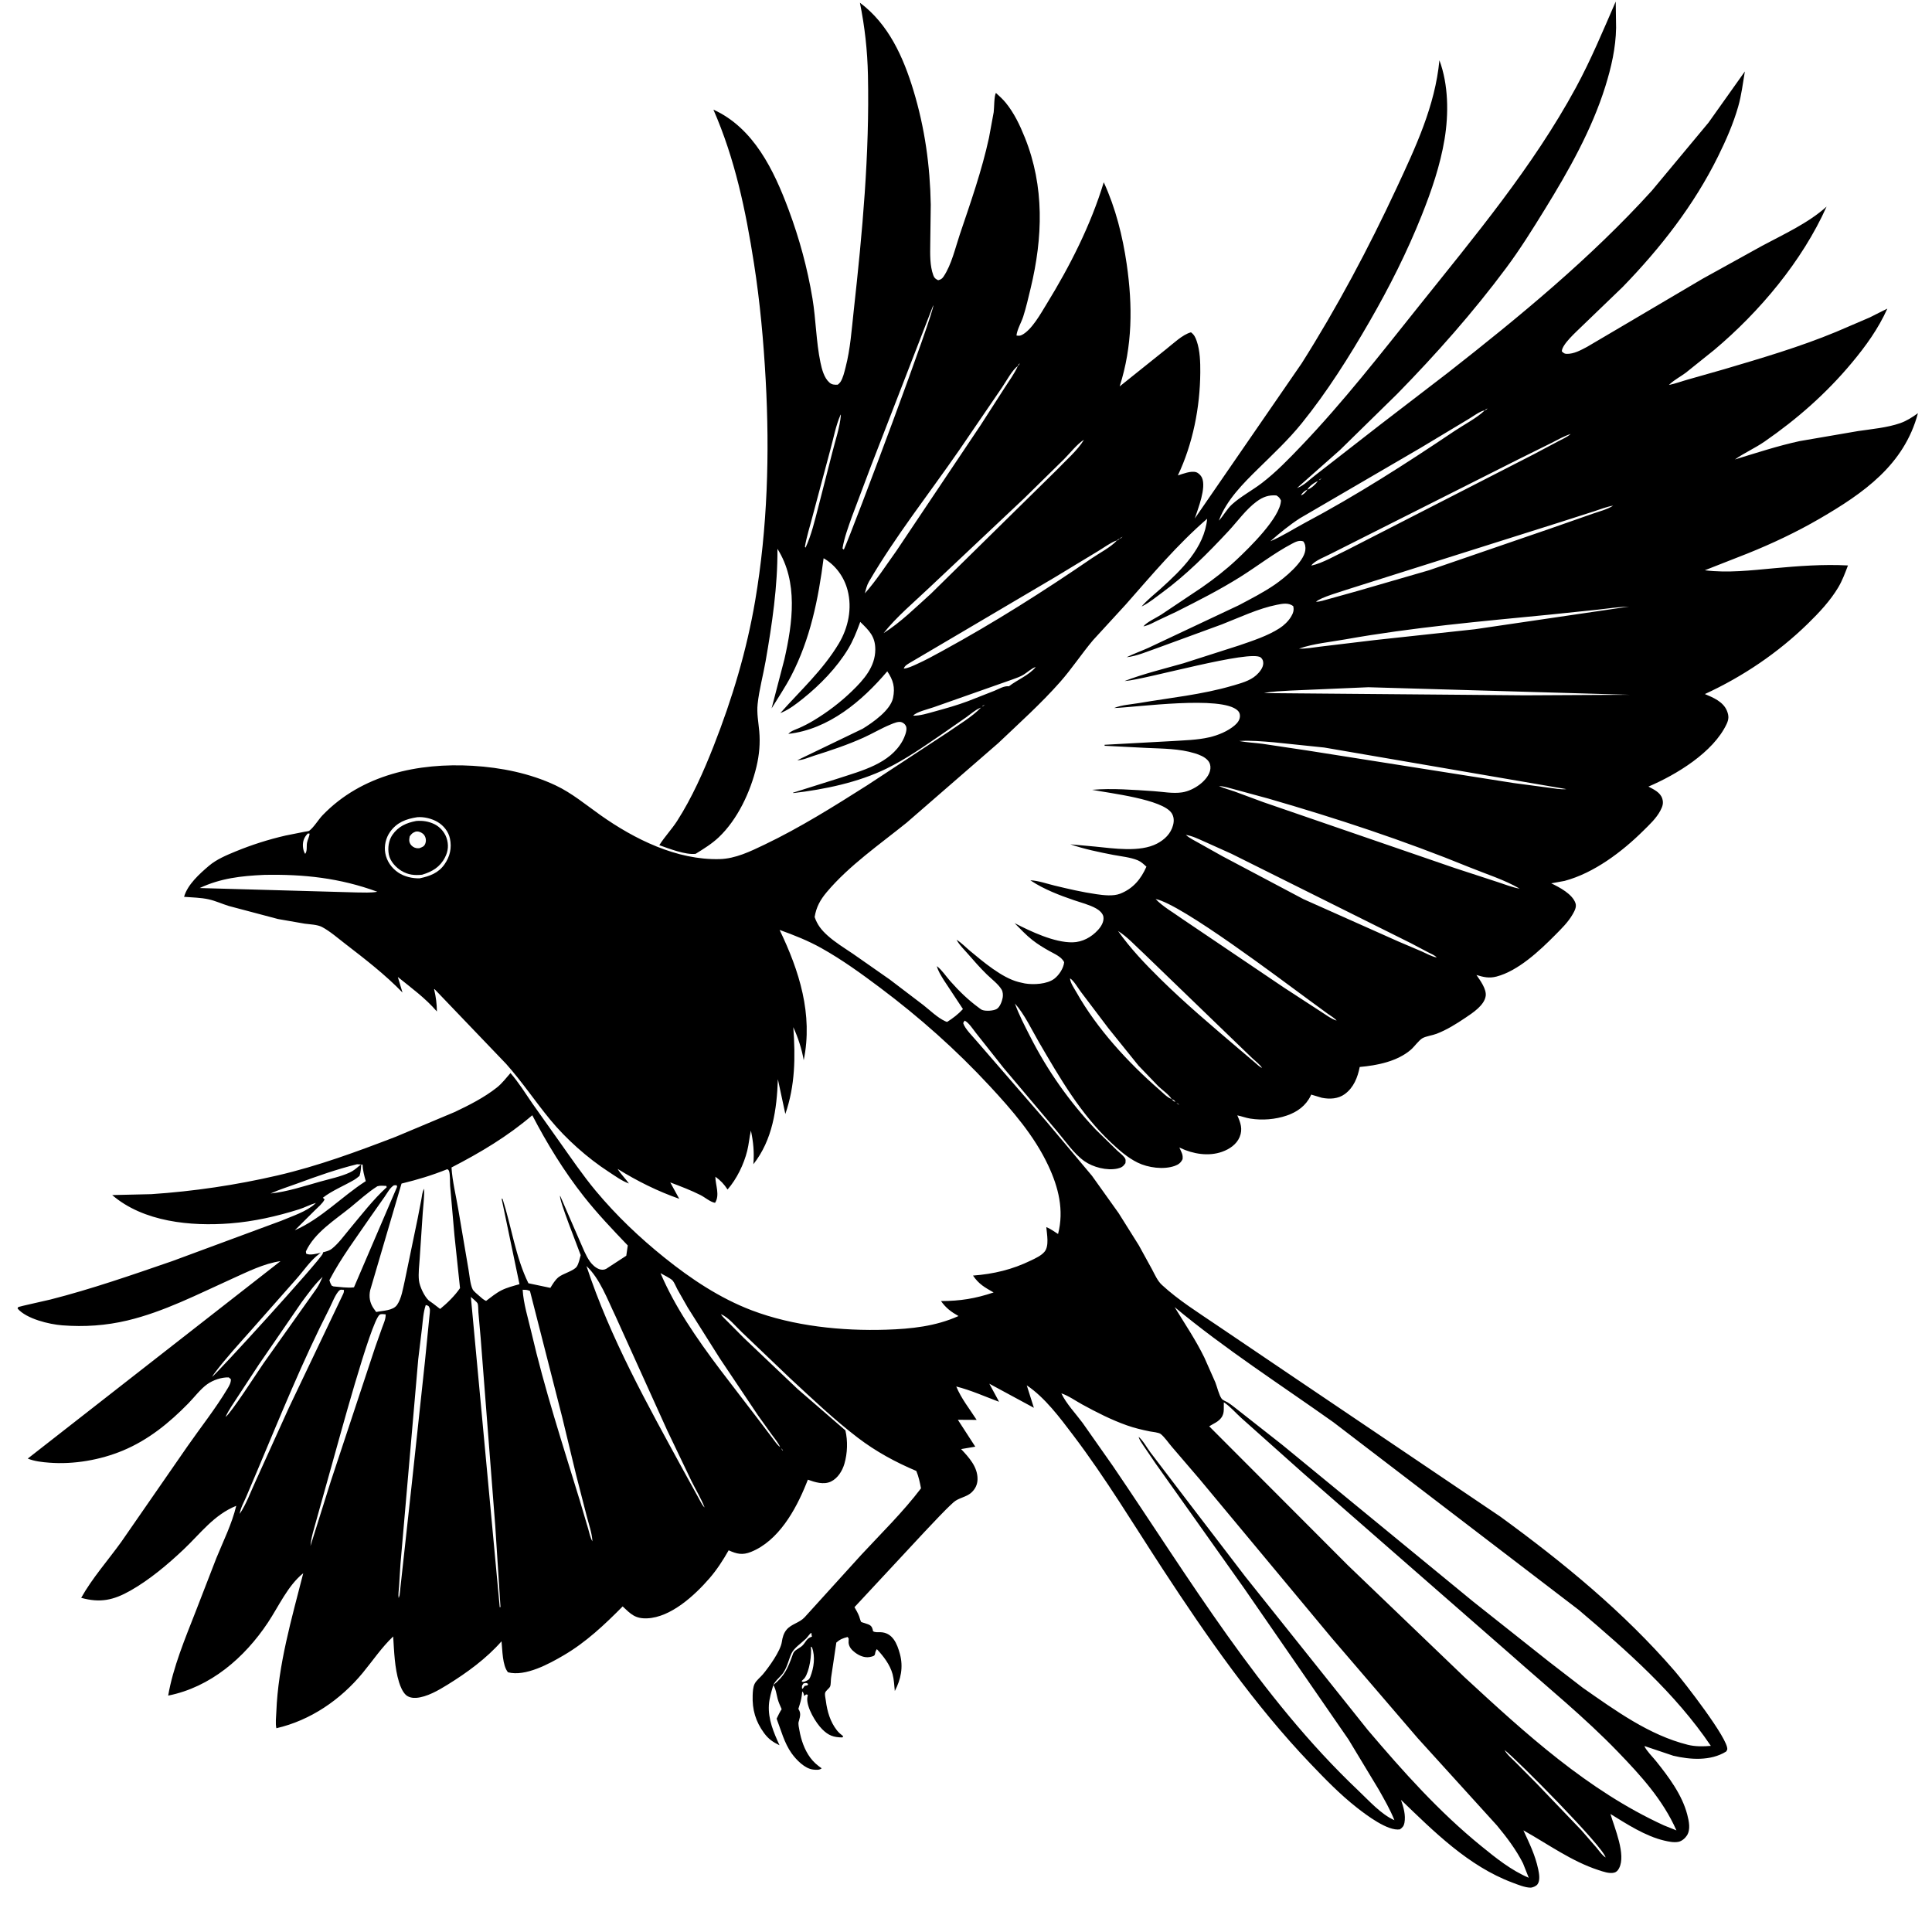 <svg version="1.1" xmlns="http://www.w3.org/2000/svg" style="display: block;" viewBox="0 0 2048 2048" width="1024" height="1024">
<path transform="translate(0,0)" fill="rgb(255,255,255)" d="M 0 0 L 0 2048 L 2048 2048 L 2048 0 L 0 0 z"/>
<path transform="translate(0,0)" fill="rgb(0,0,0)" d="M 1768.01 408.796 L 1769.16 408.048 L 1770.03 407.876 C 1776.39 406.551 1782.46 404.226 1788.71 402.481 L 1827.45 391.456 C 1867.63 379.546 1907.6 367.874 1946.38 351.784 L 1981.97 336.517 C 1983.75 335.69 2000.46 327.099 2000.66 327.174 C 1991.04 348.513 1977.98 366.629 1963.07 384.515 C 1936.1 416.874 1905.13 444.146 1870.52 468.075 C 1860.38 475.084 1849.01 480.061 1839.04 487.049 C 1861.9 480.093 1884.28 472.676 1907.68 467.593 L 1969.69 456.94 C 1984.19 454.799 2000.44 453.386 2014.27 448.576 C 2021.23 446.153 2027.14 442.273 2033.09 438.011 C 2018.49 492.87 1975.21 522.895 1928.81 549.858 C 1904.43 564.026 1878.65 576.184 1852.5 586.706 L 1807.16 604.512 C 1831.45 607.533 1856.02 604.624 1880.28 602.396 C 1906.41 599.996 1932.67 597.993 1958.92 599.401 C 1955.91 607.323 1952.98 615.351 1948.63 622.656 C 1940.15 636.885 1928.23 649.565 1916.42 661.097 C 1884.7 692.068 1847.48 717.189 1807.24 735.724 C 1816.14 739.446 1826.73 743.91 1830.61 753.444 C 1832.74 758.678 1832.7 762.352 1830.3 767.467 C 1816.16 797.605 1776.78 821.311 1747.41 833.813 C 1753.05 836.837 1759.92 839.888 1762.05 846.471 C 1763.59 851.272 1762.42 854.775 1760.12 859.16 C 1755.77 867.466 1748.56 874.082 1741.98 880.603 C 1719.46 902.921 1689.63 925.493 1658.5 933.795 L 1644.37 936.362 C 1653.07 940.551 1666.82 947.664 1670.11 957.495 C 1671.43 961.451 1669.09 965.666 1667.18 969.017 C 1662.34 977.528 1655.31 984.328 1648.48 991.234 C 1632.23 1007.65 1609.4 1029.14 1586.44 1035.17 C 1578.57 1037.23 1572.65 1035.82 1565.1 1033.54 C 1569.04 1039.21 1575.94 1048.6 1574.9 1055.78 C 1573.46 1065.74 1561.03 1073.75 1553.37 1078.9 C 1543.73 1085.38 1533.7 1091.67 1522.82 1095.86 C 1518.4 1097.56 1511.82 1098.36 1507.94 1100.49 C 1504.21 1102.54 1499.19 1109.62 1495.63 1112.69 C 1481.12 1125.21 1459.84 1129.39 1441.36 1131.04 C 1439.18 1142.12 1434.94 1152.92 1425.48 1159.81 C 1418.44 1164.93 1409.52 1165.32 1401.26 1163.71 L 1389.93 1160.31 L 1389.38 1161.52 C 1384.3 1172.12 1375.12 1178.73 1364.16 1182.49 C 1351.84 1186.71 1338.2 1187.77 1325.34 1185.76 C 1320.65 1185.03 1316.26 1183.26 1311.6 1182.35 C 1315.03 1190.12 1317.58 1196.92 1314.04 1205.34 C 1310.76 1213.18 1303.27 1218.14 1295.55 1220.91 C 1281.23 1226.06 1264.66 1223.28 1251.24 1216.91 L 1250.15 1216.36 L 1251.86 1220.13 C 1253.39 1223.4 1253.96 1225.12 1253.6 1228.71 C 1251.79 1232.54 1249.29 1234.46 1245.29 1235.9 C 1233.43 1240.13 1216.85 1237.81 1205.85 1232.37 C 1195.3 1227.16 1186.38 1219.26 1177.86 1211.27 C 1145.6 1181.05 1123.44 1142.71 1101.37 1104.85 C 1093.62 1091.55 1086.05 1075.15 1075.85 1063.75 C 1080.17 1075.93 1086.17 1087.25 1092.02 1098.76 C 1110.43 1134.99 1133.56 1167.78 1161.46 1197.35 L 1184.2 1219.59 C 1186.21 1221.48 1192.46 1226.25 1193.06 1229 C 1193.35 1230.3 1193.03 1231.67 1193.02 1233 C 1190.69 1236.54 1188.66 1237.85 1184.5 1238.74 C 1173.28 1241.14 1158.69 1237.34 1149.48 1230.85 C 1138.3 1222.96 1129.17 1209.35 1120.25 1198.85 L 1063.85 1132.04 L 1034.5 1094.93 C 1031.4 1091.05 1026.84 1083.81 1022.5 1081.89 L 1021.01 1084.5 C 1022.81 1090.64 1031.52 1098.95 1035.76 1104.1 L 1109.58 1189.27 L 1157.54 1246.39 L 1185.79 1285.96 L 1207.17 1320.03 L 1221.18 1345.53 C 1224.16 1351.13 1226.93 1357.69 1231.64 1362.05 C 1249.2 1378.26 1269.83 1391.1 1289.53 1404.5 L 1367 1456.89 L 1590.34 1607.64 C 1657.01 1656.21 1721.16 1708.81 1775.26 1771.38 C 1784.81 1782.43 1832.72 1843.93 1830.95 1854.5 C 1830.82 1855.33 1830.14 1855.98 1829.74 1856.73 C 1813.36 1866.91 1791.67 1865.41 1773.71 1861.14 L 1745.31 1851.58 C 1744.04 1851.08 1744.56 1851.24 1743.11 1851.02 L 1742.14 1850.15 L 1743.11 1851.02 C 1745.74 1856.44 1751.66 1862.11 1755.5 1866.9 C 1768.84 1883.54 1783.14 1902.6 1788.56 1923.57 C 1790.33 1930.39 1792.29 1939.28 1788.25 1945.62 C 1786.35 1948.6 1782.78 1951.71 1779.23 1952.41 C 1774.33 1953.38 1768.8 1952.18 1764 1951.05 C 1744.09 1946.36 1724.46 1933.55 1707.15 1922.9 C 1711.55 1937.87 1723.78 1965.91 1716.35 1980.27 C 1715.09 1982.71 1713.74 1984.37 1711 1985.09 C 1705.98 1986.41 1699.12 1983.89 1694.33 1982.34 C 1665.91 1973.08 1640.84 1954.76 1614.88 1940.26 C 1621.27 1954.16 1627.37 1966.39 1630.57 1981.51 C 1631.55 1986.15 1632.86 1993.49 1629.74 1997.54 C 1628.31 1999.4 1624.72 2000.96 1622.36 2000.97 C 1616.68 2001 1608.51 1997.62 1603.09 1995.59 C 1556.53 1978.13 1520.15 1941.68 1485.08 1907.92 C 1487.8 1915.67 1490.28 1924.01 1488.76 1932.31 C 1488.14 1935.69 1486.71 1937.24 1484 1939.19 C 1471.24 1941.39 1448.3 1923.98 1438.27 1916.1 C 1420.41 1902.08 1404.82 1885.98 1389.17 1869.6 C 1329.75 1807.4 1279.48 1735.15 1232.5 1663.28 C 1201.41 1615.71 1171.92 1566.66 1137.57 1521.34 C 1123.71 1503.05 1107.66 1481.4 1088.41 1468.53 L 1095.95 1492.32 L 1048.72 1466.79 L 1058.1 1484.13 L 1058.97 1485.94 C 1043.88 1480.32 1029.31 1473.7 1013.66 1469.74 C 1019.16 1482.84 1027.66 1493.29 1035.28 1505.14 L 1015.37 1505.03 L 1033.83 1533.53 L 1018.83 1536.09 C 1027.21 1545.06 1036.39 1554.96 1036.22 1568.03 C 1036.15 1573.78 1033.78 1578.51 1029.54 1582.34 C 1024.25 1587.11 1016.08 1587.7 1010.78 1592.5 C 1000.16 1602.1 990.347 1613.16 980.384 1623.48 L 905.787 1703.67 C 907.621 1706.82 909.42 1709.94 910.735 1713.35 C 911.142 1714.41 912.3 1718.78 912.901 1719.38 C 913.093 1719.57 915.973 1720.38 916.478 1720.55 C 922.285 1722.48 924.317 1722.76 925.5 1729.21 C 927.8 1730.56 930.48 1730.13 933.063 1730.19 C 946.11 1730.46 950.978 1742.19 953.985 1753.45 C 957.659 1767.21 955.021 1780.12 948.541 1792.54 C 947.938 1786.8 947.668 1780.18 946.151 1774.61 C 943.388 1764.48 936.517 1755.72 929.5 1748.14 C 925.759 1753.27 930.359 1755.09 921.76 1756.55 C 916.248 1757.48 910.725 1755.04 906.394 1751.76 C 902.924 1749.14 900.006 1746.02 899.543 1741.5 L 899.608 1736.85 L 898.5 1735.28 C 893.534 1736.55 890.408 1737.76 886.544 1741.18 L 880.982 1778.5 C 880.618 1780.88 880.839 1785.57 879.996 1787.63 C 878.976 1790.12 875.182 1791.96 874.58 1794.85 C 874.21 1796.62 875.174 1800.86 875.418 1802.77 C 876.861 1814.12 880.042 1825.15 887.2 1834.28 C 889.105 1836.71 891.443 1838.61 893.868 1840.5 L 893 1841.75 C 883.666 1841.7 878.203 1839.74 871.5 1833.01 C 864.748 1826.24 854.901 1809.96 855.73 1800 L 856.298 1796.5 L 854.5 1796.16 L 852.5 1797.86 C 851.995 1796.11 851.912 1794.11 850.369 1793.09 L 850.237 1794.55 C 849.828 1798.81 849.135 1802.4 847.843 1806.5 L 846.304 1811.5 C 849.154 1815.86 848.308 1818.98 846.971 1824 L 846.573 1825.25 C 845.988 1827.71 846.936 1831.52 847.377 1834.05 C 849.171 1844.32 852.726 1854.77 858.944 1863.22 C 862.394 1867.91 866.27 1871.18 871.007 1874.5 C 868.687 1876.53 865.049 1876.13 862 1875.81 C 853.15 1874.9 844.066 1865.51 839.084 1858.5 C 831.321 1847.57 827.996 1834.24 823.252 1821.87 C 824.905 1818.4 826.499 1815.01 828.594 1811.78 C 827.021 1808.21 825.329 1804.61 824.335 1800.83 C 823.011 1795.8 822.553 1790.72 819.755 1786.24 C 831.567 1776.55 834.949 1768.87 839.957 1754.96 C 840.353 1753.86 840.832 1752.32 841.509 1751.36 C 843.493 1748.57 847.947 1746.9 850.49 1744.5 C 853.594 1741.57 854.858 1737.2 859.181 1735.46 L 860.658 1734.93 L 860.049 1731 L 859.719 1730.93 C 857.55 1732.82 856.192 1735.31 854.112 1737.31 C 849.587 1741.66 841.593 1747.01 839.014 1752.68 C 835.891 1759.54 834.814 1766.27 830.53 1772.85 C 827.333 1777.76 822.167 1780.87 819.755 1786.24 C 817.772 1793.04 815.49 1800.28 815.058 1807.37 C 814.129 1822.63 820.156 1836.48 826.319 1850.06 C 819.265 1846.65 814.575 1843.44 809.855 1836.99 C 800.967 1824.83 797.304 1812.28 797.853 1797.2 C 797.994 1793.34 798.201 1788.46 799.912 1784.97 C 801.7 1781.32 806.102 1777.94 808.74 1774.79 C 814.993 1767.33 827.428 1750.06 828.774 1740.53 C 829.433 1735.86 830.732 1731.17 833.833 1727.5 C 838.989 1721.4 847.318 1720.37 852.883 1714.44 L 912.882 1648.29 C 934.298 1625.22 957.258 1602.79 976.292 1577.7 C 975.078 1571.27 973.843 1565.33 971.32 1559.27 C 949.069 1549.85 928.602 1538.76 909.304 1524.04 C 884.341 1505.01 860.672 1482.43 837.615 1461.1 L 786.258 1412.06 C 780.087 1406.25 771.996 1396.09 764.14 1393.11 L 763.005 1392.16 L 764.14 1393.11 C 765.721 1395.81 769.331 1398.89 771.534 1401.19 L 788.394 1418.18 L 845.447 1472.37 L 896.154 1516.26 C 898.789 1527.59 898.361 1540.36 895.13 1551.56 C 892.967 1559.07 888.113 1567.02 880.821 1570.51 C 873.144 1574.18 863.846 1571.23 856.371 1568.52 L 854.515 1573.17 C 843.427 1600.68 825.124 1633.42 796.126 1645.06 C 786.937 1648.76 780.995 1647.26 772.403 1643.4 C 766.459 1653.85 759.934 1663.98 752.05 1673.08 C 736.44 1691.1 711.16 1714.47 685.999 1715.5 C 673.39 1716.02 668.647 1711.01 660.039 1702.87 C 640.958 1722.18 621.25 1740.78 597.684 1754.6 C 582.208 1763.68 556.957 1777.54 538.5 1772.7 C 532.494 1765.55 532.632 1749.01 531.639 1739.86 C 515.607 1758.09 495.072 1773.09 474.52 1785.79 C 464.937 1791.71 452.544 1799.01 441.048 1799.81 C 437.302 1800.07 432.843 1799.22 430.059 1796.52 C 426.662 1793.23 424.408 1787.73 423.014 1783.24 C 418.263 1767.96 417.822 1750.61 416.788 1734.71 C 404.424 1746.46 395.232 1760.32 384.439 1773.39 C 360.954 1801.85 329.144 1823.65 292.966 1832.01 C 291.805 1826.87 292.715 1819.85 292.923 1814.56 C 294.885 1764.54 309.193 1715.84 321.453 1667.67 C 305.147 1680.73 295.492 1702.71 283.994 1720 C 259.149 1757.37 223.058 1788.5 178.269 1797.41 C 183.496 1767.2 196.267 1736.83 207.392 1708.33 L 229.34 1651.67 C 236.852 1633.25 245.737 1615.65 250.434 1596.22 C 226.61 1605.89 212.751 1625.35 194.618 1642.5 C 177.822 1658.39 158.427 1674.7 138.281 1686.11 C 120.308 1696.29 106.224 1699.35 86.062 1693.77 C 97.612 1673.06 114.639 1653.82 128.523 1634.52 L 198.539 1533.41 C 212.658 1513.12 228.533 1493.17 241.184 1471.98 C 243.047 1468.86 244.882 1465.75 244.722 1462.01 L 242.5 1460.11 C 234.905 1459.84 225.903 1462.89 219.658 1467.33 C 212.532 1472.4 205.835 1481.33 199.64 1487.66 C 179.303 1508.42 157.384 1526.31 130.322 1537.63 C 106.366 1547.64 78.189 1552.52 52.281 1550.51 C 44.698 1549.93 36.505 1549.05 29.421 1546.15 L 297.335 1336.89 C 279.934 1339.27 261.961 1348.34 246 1355.54 C 209.885 1371.82 173.909 1390.49 135.132 1399.74 C 112.269 1405.19 89.451 1406.72 66.043 1404.91 C 52.029 1403.82 28.088 1398.07 18.625 1387.11 C 18.881 1386.57 18.962 1385.91 19.392 1385.5 C 19.846 1385.07 50.246 1378.37 53.419 1377.56 C 97.039 1366.44 140.069 1351.49 182.613 1336.82 L 298 1294.13 C 309.181 1289.36 325.331 1284.28 334.233 1275.78 L 334.86 1275.15 L 335.995 1274.25 L 334.86 1275.15 C 328.916 1276.83 323.032 1280.04 317.012 1281.94 C 293.412 1289.38 268.799 1294.91 244.102 1296.84 C 202.192 1300.11 152.071 1295.33 118.93 1266.82 L 160.449 1265.86 C 205.371 1262.85 250.135 1256.23 294 1246.06 C 337.175 1236.06 378.172 1220.88 419.438 1205.05 L 481.743 1178.89 C 497.139 1171.65 513.5 1163.33 526.869 1152.7 C 532.13 1148.52 536.708 1142.52 541.146 1137.46 C 549.871 1147.54 557.019 1159.07 564.567 1170.05 L 592.828 1209.91 C 605.415 1227.57 617.727 1245.82 631.624 1262.47 C 653.505 1288.68 677.863 1311.84 704.432 1333.19 C 732.484 1355.73 763.041 1376.13 796.827 1388.99 C 840.876 1405.77 892.573 1411.04 939.485 1409.53 C 965.795 1408.69 991.812 1405.98 1016.05 1395.06 C 1008.2 1390.63 1002.76 1386.57 997.49 1379.17 C 1017.91 1379.13 1033.81 1376.59 1053.26 1370.05 C 1043.7 1364.58 1037.74 1361.39 1031.42 1352.17 C 1053.33 1350.5 1073.12 1345.78 1092.95 1336.11 C 1097.81 1333.74 1103.63 1331.15 1107.17 1326.98 C 1112.39 1320.85 1109.76 1308.32 1109.11 1300.76 C 1113.46 1302.46 1117.62 1305.61 1121.59 1308.09 C 1128.12 1282.71 1122.02 1258.6 1111.19 1235.51 C 1096.33 1203.81 1072.82 1176.78 1049.22 1151.32 C 1013.52 1112.8 974.699 1078.36 932.701 1046.85 C 912.824 1031.94 892.524 1017.26 870.813 1005.1 C 856.644 997.161 841.671 991.243 826.414 985.757 C 847.318 1029.16 861.944 1075.26 851.971 1123.83 C 849.938 1111.99 845.913 1099.76 840.927 1088.85 C 843.224 1120.62 842.967 1150.53 832.489 1180.87 L 824.581 1144 C 823.442 1175.93 819.026 1208.23 798.603 1234.14 C 799.622 1221.54 798.613 1210.81 795.999 1198.47 C 794.337 1205.55 793.841 1212.84 792.082 1219.89 C 788.477 1234.35 781.013 1249.69 771.243 1260.94 C 767.44 1255.12 763.9 1251.42 758.323 1247.36 C 758.321 1256.1 763.327 1266.75 758 1275.03 C 752.999 1274.27 747.305 1269.22 742.602 1266.84 C 732.374 1261.67 721.221 1257.49 710.508 1253.41 L 720.011 1270.77 C 696.96 1262.7 675.48 1251.99 654.724 1239.11 C 658.109 1244.65 662.914 1249.25 666.685 1254.56 C 659.208 1251.91 651.837 1246.44 645.155 1242.11 C 622.886 1227.67 599.972 1207.27 583.095 1186.74 C 567.115 1167.3 553.373 1146.64 536.52 1127.76 L 460.584 1048.45 L 460.184 1048.7 C 462.095 1056.7 463.043 1063.97 463.134 1072.21 C 450.481 1057.61 436.547 1047.7 421.708 1035.64 L 426.67 1052.13 C 408.552 1033.33 386.722 1016.48 366.043 1000.54 C 358.394 994.647 349.807 987.128 341.297 982.627 C 336.495 980.087 328.339 979.866 323 979.132 L 294.709 974.205 L 242.596 960.396 C 235.42 958.183 228.327 954.877 221 953.274 C 212.764 951.472 203.559 951.351 195.127 950.68 C 198.757 937.66 211.616 926.212 221.5 917.787 C 229.459 911.002 240.026 906.563 249.653 902.6 C 266.837 895.526 284.434 889.925 302.543 885.75 L 322.902 881.685 C 323.779 881.503 327.122 881.148 327.761 880.674 C 332.76 876.97 337.473 868.818 341.978 864.14 C 383.425 821.097 443.37 808.381 501.157 811.791 C 531.054 813.556 561.846 819.727 589.05 832.573 C 606.239 840.691 621.025 853.114 636.466 864.034 C 672.556 889.558 717.427 911.884 762.805 910.689 C 779.735 910.244 795.495 902.485 810.516 895.302 C 848.091 877.334 884.199 854.668 919.335 832.391 L 1004.83 776.233 C 1016.01 768.366 1030.59 759.856 1039.9 750.055 L 1041 749 C 1042.25 748.669 1042.99 747.789 1043.96 746.963 L 1045.02 746.034 L 1046.89 744.896 L 1047.97 743.964 L 1049.06 743.069 L 1049.99 742.237 L 1049.06 743.069 L 1047.97 743.964 L 1046.89 744.896 L 1045.02 746.034 L 1043.96 746.963 C 1042.89 747.568 1041.74 747.996 1041 749 L 1039.9 750.055 L 1038.39 750.681 C 1033.49 752.815 1028.78 757.078 1024.43 760.173 L 997.969 778.59 C 979.222 791.4 960.362 804.638 939.938 814.653 C 909.868 829.397 874.053 836.824 841 840.69 L 840.5 840.337 L 888.924 825.07 C 913.515 816.933 943.481 809.643 956.898 785.016 C 958.728 781.656 961.561 774.848 960.742 770.986 C 960.211 768.482 958.448 766.744 956.207 765.753 C 952.706 764.205 947.576 766.564 944.121 767.969 C 934.238 771.99 924.952 777.621 915.208 782.003 C 898.231 789.638 880.726 795.479 863 801.058 C 857.4 802.82 850.957 805.829 845.142 805.9 L 914.459 772.5 C 925.213 765.899 943.911 752.891 946.643 739.884 C 949.008 728.624 946.858 720.899 940.557 711.643 C 913.762 743.225 878.476 773.13 835.627 777.953 C 838.788 774.624 842.975 773.559 847.061 771.751 C 852.357 769.407 857.431 766.759 862.396 763.778 C 877.115 754.939 890.806 744.537 903.144 732.598 C 915.595 720.549 927.825 706.85 927.85 688.5 C 927.869 674.598 921.306 668.413 911.882 659.239 L 911.167 661.22 C 907.824 670.268 904.165 679.361 899.193 687.652 C 887.16 707.719 869.131 726.233 850.867 740.789 C 844.229 746.08 836.895 751.774 829.04 755.146 L 827.168 755.911 C 848.698 731.671 872.168 710.492 889.089 682.307 C 899.213 665.442 903.513 644.898 898.465 625.63 C 894.766 611.506 885.7 598.992 873.065 591.772 C 867.482 634.972 858.962 677.452 838.616 716.548 C 832.5 728.3 824.825 739.58 817.933 750.915 L 831.5 698.86 C 840.21 660.39 846.283 616.918 824.12 581.775 C 824.371 621.704 818.463 661.381 811.62 700.65 C 808.999 715.693 804.724 731.19 803.116 746.279 C 802.072 756.077 803.962 765.424 804.842 775.119 C 805.992 787.793 804.834 800.335 801.893 812.683 C 795.559 839.277 781.94 868.565 761.889 887.571 C 754.59 894.49 745.902 899.804 737.397 905.088 C 726.485 906.382 709.221 899.561 698.9 895.928 C 704.574 886.908 712.069 879.157 717.839 870.155 C 733.502 845.72 745.857 817.873 756.473 790.857 C 776.192 740.678 791.527 689.707 800.557 636.5 C 813.594 559.68 815.944 480.579 811.665 402.873 C 809.381 361.385 805.637 320.062 799.208 279 C 790.385 222.642 779.191 168.752 756.241 116.198 C 799.04 135.715 820.411 180.524 836.029 222.458 C 847.364 252.888 855.908 284.267 861.234 316.315 C 864.955 338.705 865.091 362.103 869.716 384.271 C 871.192 391.341 873.545 400.494 879.183 405.5 C 881.842 407.861 884.616 407.94 888 407.807 C 889.05 406.936 890.038 406.14 890.815 405 C 893.691 400.782 895.105 394.167 896.393 389.221 C 901.413 369.946 902.786 349.27 904.974 329.5 C 914.174 246.329 921.866 163.343 920.054 79.5 C 919.491 53.413 916.714 28.478 911.549 2.9 C 941.935 25.548 957.561 60.523 968.312 95.964 C 980.317 135.537 985.934 175.701 986.643 217 L 986.092 258.686 C 985.974 269.494 985.578 281.48 989.345 291.812 C 990.466 294.885 991.689 295.616 994.5 297.059 C 997.292 296.299 998.59 295.597 1000.25 293.12 C 1008.73 280.482 1012.67 262.667 1017.5 248.349 C 1028.85 214.698 1040.75 180.994 1048.32 146.241 L 1053.36 118.921 C 1053.95 114.534 1053.71 101.845 1055.7 98.493 C 1059.33 101.8 1063.05 105.14 1066.15 108.953 C 1075.11 119.963 1081.09 132.658 1086.36 145.741 C 1107.31 197.743 1105.44 251.897 1092.55 305.483 C 1090.14 315.479 1087.83 325.606 1084.72 335.406 C 1082.67 341.891 1078.24 349.03 1077.5 355.641 C 1079.63 356.044 1081.19 356.09 1083.19 355.083 C 1093.75 349.763 1103.37 332.146 1109.39 322.371 C 1134.18 282.051 1156.25 238.617 1170.03 193.221 C 1182.58 220.508 1190.06 250.353 1194.36 280.011 C 1200.74 324.147 1200.54 366.796 1186.89 409.607 L 1235.6 370.597 C 1242.92 364.895 1253.64 354.444 1262.5 352.278 C 1265.88 354.862 1267.09 357.371 1268.5 361.361 C 1272.12 371.624 1272.43 384.113 1272.35 394.887 C 1272.09 431.909 1264.45 470.465 1248.59 503.976 C 1253.91 502.269 1262.5 498.849 1267.97 500.556 C 1270.45 501.33 1273.08 504.031 1274.14 506.399 C 1278.9 517.066 1269.94 539.238 1266.5 549.667 L 1379.81 385.186 C 1417.32 325.933 1450.82 262.932 1480.41 199.382 C 1500.66 155.887 1521.26 112.221 1525.84 63.884 C 1535.45 89.6 1535.75 120.706 1531.29 147.589 C 1526.67 175.386 1517.47 202.202 1507.06 228.3 C 1491.48 267.337 1472.78 304.384 1451.8 340.781 C 1430.35 377.985 1406.85 415.374 1379.82 448.786 C 1365.75 466.173 1349.56 481.272 1333.65 496.918 C 1317.87 512.432 1300.29 529.964 1292.36 551.046 L 1292.06 551.89 L 1291.18 552.995 L 1292.06 551.89 C 1297.04 546.526 1300.57 539.575 1305.95 534.694 C 1315.27 526.233 1327.58 519.758 1337.69 512.007 C 1352.85 500.37 1366.49 486.201 1379.67 472.41 C 1423.94 426.106 1463.82 374.84 1503.8 324.818 C 1562.91 250.837 1625.04 176.634 1670.42 93.044 C 1686.46 63.498 1699.34 32.423 1712.74 1.647 L 1713.13 29.486 C 1712.79 50.767 1708.03 71.41 1701.71 91.641 C 1687.33 137.674 1662.77 181.062 1637.54 221.993 C 1624.62 242.945 1611.5 264.021 1596.8 283.782 C 1561.64 331.071 1522.35 375.401 1481.16 417.497 L 1420.43 477.019 L 1374.93 517.294 C 1382.52 514.648 1388.36 508.105 1394.73 503.383 L 1462.87 450.362 L 1534.76 395.172 C 1610.46 335.903 1686.38 273.403 1751.05 202.107 L 1811.08 129.999 L 1849.63 75.736 C 1847.49 88.274 1846.06 100.835 1842.53 113.098 C 1837.25 131.438 1829.66 148.661 1821.23 165.746 C 1795.76 217.369 1760.06 263.077 1720.07 304.254 L 1676.56 346.142 C 1671.34 351.387 1655.59 365.085 1655.6 372.5 C 1657.7 374.266 1658.05 375.015 1660.78 375.093 C 1668.41 375.31 1675.76 371.162 1682.33 367.701 L 1716.85 347.38 L 1804.8 295.5 L 1867.96 260.556 C 1891.05 248.183 1916.68 236.6 1936.25 219.021 C 1910.46 276.656 1865.27 330.508 1817.08 370.995 L 1786.98 395.136 C 1781.62 399.136 1775.06 402.54 1770.21 407.048 L 1769.16 408.048 L 1768.01 408.796 z M 1078.97 388 C 1080.19 387.067 1080.38 386.374 1081 385 L 1082.75 383.005 L 1081 385 C 1079.91 386.102 1079.39 386.475 1078.97 388 C 1073.28 391.622 1066.24 404.854 1062.15 410.771 L 1016.99 476.897 C 984.976 523.179 949.54 567.878 921.119 616.557 C 918.896 620.366 917.886 624.743 916.807 628.983 C 928.868 615.46 939.46 598.917 950.083 584.159 L 1039.56 450.588 L 1064.95 411.112 C 1069.74 403.624 1075.36 396.105 1078.97 388 z M 1587.01 426.781 L 1588 426 L 1588.99 425.212 L 1588 426 L 1587.01 426.781 z M 1583.03 429.055 L 1584.99 427.986 L 1585.99 427.175 L 1584.99 427.986 L 1583.03 429.055 L 1581.97 429.952 L 1580.01 431.013 L 1578.94 431.94 L 1577 433 C 1575.55 433.598 1574.91 433.723 1573.93 435 C 1569.02 435.659 1561.48 441.426 1557 444.058 L 1506.3 474.517 L 1377.91 549.402 C 1366.69 556.678 1356.62 564.968 1346.58 573.749 C 1359.2 568.506 1370.9 560.799 1382.96 554.389 C 1437.94 525.18 1490.29 491.581 1541.91 456.843 C 1551.82 450.177 1565.54 443.179 1573.93 435 C 1575.46 434.565 1575.87 434.07 1577 433 L 1578.94 431.94 L 1580.01 431.013 L 1581.97 429.952 L 1583.03 429.055 z M 1673 456 L 1675 454.978 L 1675.99 454.213 L 1675 454.978 L 1673 456 L 1671 457 L 1669 458 L 1667 459 L 1665 460.042 C 1657.93 462.245 1651.21 466.237 1644.57 469.549 L 1609.8 486.776 L 1411.8 586.499 C 1406 589.707 1393.27 594.255 1390.01 599.561 C 1402.17 597.001 1416.65 588.247 1428 582.973 L 1626.01 481.482 L 1651.46 467.968 C 1656.02 465.57 1661.09 463.429 1665 460.042 L 1667 459 L 1669 458 L 1671 457 L 1673 456 z M 1150 465 L 1151 464 L 1151.99 463.005 L 1151 464 L 1150 465 L 1149.02 466.159 C 1141.88 470.578 1134.07 480.598 1127.97 486.69 L 1085.66 528.237 L 985.018 623.05 C 968.83 638.453 950.503 653.65 936.64 671.153 C 954.834 659.724 970.859 643.663 986.799 629.374 L 1120.63 497.737 C 1129.63 488.171 1142.42 477.35 1149.02 466.159 L 1150 465 z M 1401 507 L 1402.08 506.084 L 1403.8 505.005 L 1402.08 506.084 L 1401 507 C 1399.91 507.605 1398.77 508.024 1398.02 509.037 L 1397 510 C 1393.35 511.414 1387.6 515.449 1386 519 C 1383.2 520.098 1380.45 522.321 1379.1 525.09 L 1378.23 525.935 L 1379.1 525.09 C 1382.13 524.129 1384.31 521.581 1386 519 C 1389.84 517.837 1394.72 513.307 1397 510 L 1398.02 509.037 C 1399.27 508.692 1400.02 507.819 1401 507 z M 1713 535 L 1716 534 L 1718.99 533.005 L 1716 534 L 1713 535 L 1710 536 C 1703.12 537.165 1696.26 539.897 1689.62 542.066 L 1655.5 553.001 L 1430.84 624.04 C 1423.25 626.692 1399.74 633.172 1395.01 637.935 L 1394.01 638.751 L 1395.01 637.935 C 1399.26 637.912 1404.57 635.988 1408.7 634.925 L 1438.66 626.58 L 1514.82 604.503 L 1644 560.094 L 1688.38 544.546 C 1695.27 542.109 1703.89 540.029 1710 536 L 1713 535 z M 1187 571 C 1188.25 570.669 1189.01 569.811 1190 569 L 1190.99 568.152 L 1190 569 C 1188.91 569.589 1187.74 569.986 1187 571 C 1185.57 571.646 1184.93 571.719 1183.95 573 C 1183.11 573.16 1182.86 573.171 1181.97 573.554 C 1175.97 576.133 1169.74 580.777 1164.05 584.18 L 1118.48 611.776 L 1020.05 669.867 L 964.324 702.699 C 961.612 704.405 959.185 705.563 958.015 708.741 C 962.372 708.45 967.255 706.033 971.224 704.269 C 980.727 700.043 989.879 694.971 999 689.989 C 1053.7 660.112 1106.12 626.917 1157.5 591.695 C 1165.77 586.029 1177.34 580.172 1183.95 573 C 1185.23 572.666 1185.99 571.816 1187 571 z M 1210.14 642.923 C 1216.08 635.911 1223.7 630.062 1230.51 623.909 C 1252.39 604.144 1276.74 580.706 1279.64 549.889 C 1247.7 577.543 1221.33 609.082 1193.5 640.639 L 1158.59 678.705 C 1146.52 693.075 1136.21 708.848 1123.76 722.949 C 1103.54 745.866 1080.34 766.64 1058.23 787.7 L 961.107 872.062 C 932.695 894.996 900.137 917.481 876.487 945.549 C 869.563 953.767 865.264 961.469 863.552 972.118 C 866.432 980.404 870.69 985.766 877.126 991.587 C 885.256 998.94 894.974 1004.85 904.046 1010.98 L 943.186 1038.34 L 978.733 1065.39 C 985.777 1070.92 993.865 1078.89 1002 1082.56 C 1003.03 1083.03 1003.09 1083.01 1004.03 1083.26 C 1010.24 1079.32 1015.74 1075.09 1020.76 1069.66 L 1000.46 1038.92 C 997.647 1034.3 994.406 1029.42 993.094 1024.13 C 998.255 1027.96 1002.98 1035.15 1007.3 1040.02 C 1016.75 1050.69 1026.18 1059.89 1037.7 1068.33 C 1038.78 1069.13 1039.9 1070.09 1041.17 1070.59 C 1044.96 1072.07 1053.14 1071.55 1056.56 1069.55 C 1060.02 1067.54 1062.26 1061.16 1062.9 1057.5 C 1063.34 1054.93 1063.14 1051.44 1061.81 1049.13 C 1058.42 1043.27 1050.94 1037.7 1046.06 1032.93 C 1038.74 1025.78 1032.08 1018.11 1025.36 1010.41 C 1021.89 1006.44 1017.56 1002.22 1014.87 997.7 L 1014.01 996.188 C 1018.98 999.188 1023.81 1004.29 1028.33 1008.04 C 1042.11 1019.45 1061.99 1036.39 1079.43 1040.9 L 1081 1041.29 L 1086.36 1042.49 C 1095.55 1044.05 1110.12 1043.33 1117.7 1037.43 C 1122.67 1033.56 1127.45 1026.38 1128.04 1020 C 1125.4 1014.27 1117.76 1011.15 1112.44 1008.16 C 1106.08 1004.6 1100.15 1001 1094.4 996.504 C 1087.6 991.191 1081.57 984.644 1075.48 978.542 C 1092.49 987.304 1117.58 999.286 1137 998.901 C 1147.43 998.695 1156.93 993.463 1163.85 985.899 C 1167.23 982.206 1170.37 977.217 1169.68 972 C 1169.17 968.095 1164.97 964.653 1161.75 962.883 C 1154.76 959.035 1145.96 956.809 1138.41 954.238 C 1123.15 949.04 1106.63 942.687 1093.15 933.773 L 1092.24 933.16 C 1100.48 933.466 1109.64 936.763 1117.7 938.709 C 1132.49 942.283 1147.16 945.701 1162.24 947.888 C 1169.93 949.004 1180.1 950.224 1187.44 947.348 C 1201.14 941.975 1209.48 931.846 1215.25 918.73 C 1212.52 916.212 1209.62 913.434 1206.14 911.982 C 1198.24 908.68 1188.44 907.83 1179.99 906.196 C 1164.85 903.266 1149.21 900.047 1134.61 895.008 L 1160.6 897.387 C 1180.36 899.331 1208.4 903.708 1226.45 894.272 C 1234.57 890.028 1241.07 883.754 1243.5 874.677 C 1244.65 870.381 1244.5 865.785 1242.02 862 C 1232.39 847.251 1176.47 840.867 1157.67 837.23 C 1178.94 835.399 1201.54 837.253 1222.79 838.648 C 1232.64 839.295 1243.23 841.426 1253 839.959 C 1259.52 838.979 1266.35 835.69 1271.6 831.7 C 1276.74 827.803 1282.43 821.611 1283.07 814.899 C 1283.39 811.638 1282.58 808.653 1280.43 806.156 C 1277.01 802.194 1271.37 800.042 1266.5 798.54 C 1250.07 793.465 1232.51 793.656 1215.5 792.827 L 1171 790.552 L 1170.85 789.5 L 1241.67 785.631 C 1255.03 784.738 1268.91 784.573 1281.98 781.547 C 1291.24 779.404 1301.51 775.163 1308.8 768.943 C 1311.93 766.274 1314.57 762.862 1314.38 758.5 C 1314.29 756.32 1313.49 754.614 1311.93 753.139 C 1294.97 737.06 1205.69 749.656 1181 750.556 C 1188.72 747.256 1199.22 746.686 1207.52 745.268 C 1240.33 739.662 1274.46 736.293 1306.42 726.88 C 1314.99 724.355 1324.77 721.918 1331.6 715.825 C 1334.97 712.823 1339.06 707.917 1339.1 703.162 C 1339.12 700.626 1338.46 698.689 1336.5 697.01 C 1326.17 688.14 1214.02 720.354 1193 721.853 L 1192.12 721.904 C 1212.13 714.238 1233.74 708.996 1254.35 703.145 L 1313.45 684.207 C 1327.6 679.332 1343.81 674.107 1356.41 665.935 C 1361.08 662.907 1365.65 658.576 1368.53 653.797 C 1370.79 650.065 1371.96 646.775 1370.86 642.5 C 1365.77 638.634 1359.53 639.909 1353.5 641.112 C 1333.84 645.031 1313.97 654.55 1295.24 661.87 L 1226.77 686.944 C 1216.56 690.442 1204.91 695.609 1194.24 696.696 C 1201.66 693.012 1209.69 690.192 1217.27 686.773 L 1313.24 641.549 C 1326.06 634.724 1339.41 627.969 1351.37 619.714 C 1361.59 612.657 1381.87 596.217 1383.67 583.404 C 1384.14 579.997 1383.63 576.585 1381.5 573.842 C 1376.91 572.37 1373.15 574.47 1369.06 576.632 C 1350.44 586.486 1332.85 600.188 1314.94 611.438 C 1292.85 625.308 1270.01 636.877 1246.74 648.577 L 1226.98 657.854 C 1222.79 659.836 1218.36 662.447 1213.86 663.578 L 1212.08 663.994 C 1215.34 659.603 1225.8 654.86 1230.71 651.682 L 1274 622.72 C 1286.86 613.753 1299.27 604.151 1310.72 593.427 C 1323.91 581.06 1357.29 548.631 1357.88 530.5 C 1356.24 527.528 1355.87 526.956 1353 525.181 C 1344.87 524.541 1338.74 526.772 1332.22 531.544 C 1320.85 539.861 1311.74 552.768 1302.14 563.079 C 1280.33 586.489 1257.42 609.532 1231.55 628.468 C 1225.25 633.085 1218.73 638.469 1211.83 642.071 L 1210.14 642.923 z M 1377.01 687.568 C 1384.59 687.852 1392.44 686.227 1400.01 685.393 L 1457.49 678.5 L 1563.5 667.026 L 1726.9 643 L 1728.99 642.25 L 1726.9 643 C 1715.8 643.343 1704.48 645.071 1693.42 646.29 L 1642 651.613 C 1569.85 658.676 1497.52 665.004 1426.1 677.746 C 1410.09 680.602 1392.3 682.208 1377.01 687.568 z M 1099.04 706.039 L 1100.91 704.912 L 1101.96 704.005 L 1100.91 704.912 L 1099.04 706.039 L 1097.94 707.017 C 1093.33 708.498 1089.17 712.642 1085.01 715.206 C 1081.52 717.354 1077.56 718.638 1073.74 720.076 L 989.926 749.625 C 984.939 751.428 970.901 754.729 968.005 758.664 C 975.366 758.804 983.924 756.066 991 754.122 C 1002.76 750.891 1014.77 747.53 1026.19 743.225 L 1054.22 732.225 C 1059.03 730.26 1064.39 726.863 1069.5 727.49 C 1078.16 720.776 1091.29 715.504 1097.94 707.017 L 1099.04 706.039 z M 1257.04 885.013 C 1261.06 888.594 1266.24 891.024 1270.92 893.674 L 1295.69 907.568 L 1381.72 953.131 L 1481.97 997.852 L 1507.42 1008.7 C 1512.3 1010.87 1517.73 1014.04 1523 1014.93 L 1524.99 1015.96 L 1523 1014.93 C 1520.84 1012.55 1517.04 1011.1 1514.16 1009.61 L 1495.89 999.973 L 1305.37 905.014 L 1276.95 892.237 C 1270.52 889.385 1264.04 886.145 1257.04 885.013 L 1255.2 884.108 L 1257.04 885.013 z M 1610.9 942 L 1612.99 942.947 L 1610.9 942 C 1595.02 932.656 1575.08 926.438 1557.88 919.413 C 1487.75 890.77 1417.05 867.496 1344.32 846.469 L 1309.4 836.975 C 1303.95 835.576 1297.73 833.437 1292.12 833.263 C 1297.38 835.647 1303.09 837.048 1308.53 838.968 L 1339.06 850.278 L 1542.03 920.127 L 1588.11 935.187 C 1595.51 937.578 1603.23 940.744 1610.9 942 z M 1225.01 953 C 1232.5 960.986 1244.01 967.454 1252.99 973.923 L 1361.07 1046.9 L 1399.73 1072.06 C 1404.77 1075.24 1411.17 1080.16 1416.87 1081.88 L 1417.99 1082.8 L 1416.87 1081.88 C 1414.83 1079.23 1410.57 1076.87 1407.8 1074.86 L 1387.3 1059.86 C 1358.52 1038.83 1252.59 958.483 1225.01 953 L 1223.22 952.094 L 1225.01 953 z M 1185.17 986.898 C 1198.28 1005.46 1213.68 1021.59 1229.81 1037.5 C 1256.23 1063.56 1284.36 1087.26 1312.57 1111.31 L 1329.92 1126.05 C 1332.18 1127.95 1335.15 1131 1337.84 1132.05 L 1338.94 1133.05 L 1340 1134 L 1341.05 1134.94 L 1342.08 1135.92 L 1342.99 1136.78 L 1342.08 1135.92 L 1341.05 1134.94 L 1340 1134 L 1338.94 1133.05 L 1337.84 1132.05 C 1335.58 1128.41 1330.64 1124.7 1327.45 1121.72 L 1309.83 1104.73 L 1212.6 1010.87 C 1203.93 1002.98 1195.03 993.008 1185.17 986.898 L 1184.23 986.005 L 1185.17 986.898 z M 1420 1084 L 1420.99 1084.78 L 1420 1084 L 1419.01 1083.2 L 1420 1084 z M 1242 1165 C 1243.54 1166.87 1243.71 1167.33 1246 1168 L 1247 1169 C 1247.96 1169.82 1248.71 1170.69 1249.93 1171.06 L 1251 1172 L 1251.99 1172.82 L 1251 1172 L 1249.93 1171.06 C 1249.19 1170.05 1248.07 1169.62 1247 1169 L 1246 1168 C 1244.74 1166.05 1244.02 1166.01 1242 1165 C 1238.55 1159.77 1232.43 1155.81 1227.86 1151.44 L 1206.79 1129.52 L 1174.96 1090 L 1145.72 1051.34 C 1142.86 1047.56 1138.18 1039.37 1134.26 1037.08 C 1134.6 1041.97 1138.63 1047.55 1141.07 1051.87 C 1162.86 1090.52 1195.7 1126.23 1229 1155.2 C 1232.56 1158.3 1237.52 1163.65 1242 1165 z M 1125.08 1477.01 C 1130.15 1487.86 1140.48 1498.68 1147.63 1508.36 L 1179.64 1553.94 C 1260.29 1672.39 1335.4 1799.12 1440.12 1898.31 C 1451.24 1908.85 1464.03 1923.32 1478.14 1929.49 C 1473.58 1918.08 1467.47 1907.59 1461.45 1896.91 L 1429.39 1843.8 L 1318.99 1683.89 L 1265.09 1607.86 L 1224.85 1551.19 L 1211.6 1531.71 C 1209.94 1529.07 1207.72 1526.2 1207.03 1523.12 C 1211.61 1526.87 1215.95 1534.92 1219.62 1539.78 L 1261.03 1594.12 L 1320.11 1671.31 L 1449.91 1833.85 C 1487.52 1878.05 1525.08 1920.26 1570.22 1956.96 C 1586.02 1969.8 1601.7 1982.46 1620.54 1990.52 L 1614.45 1975.18 C 1607.11 1960.66 1597.23 1947.62 1586.89 1935.15 L 1502.88 1842.58 L 1411.55 1736.16 L 1271.53 1567.87 L 1242.24 1533.71 C 1238.65 1529.55 1234.6 1523.47 1230.41 1520.11 C 1228.27 1518.41 1221.64 1517.91 1218.87 1517.35 C 1210.64 1515.69 1202.43 1513.73 1194.5 1510.92 C 1178.08 1505.11 1162.55 1497.18 1147.29 1488.84 C 1140.15 1484.94 1132.76 1479.57 1125.08 1477.01 L 1124.2 1476.18 L 1125.08 1477.01 z M 237.984 1503.98 L 239.092 1502.01 C 244.641 1498.5 273.373 1453.71 279.226 1445.34 L 335.622 1365.86 C 338.204 1361.97 340.137 1357.8 341.986 1353.52 C 333.506 1361.43 326.548 1371.36 319.62 1380.63 L 274.275 1446.65 L 251.668 1481.11 C 247.302 1487.91 242.416 1494.64 239.092 1502.01 L 237.984 1503.98 L 237.004 1505 L 235.959 1506.95 L 235 1508 L 234.184 1508.99 L 235 1508 L 235.959 1506.95 L 237.004 1505 L 237.984 1503.98 z M 232.194 1511.99 L 233 1511 L 233.835 1510.01 L 233 1511 L 232.194 1511.99 z M 827 1533.94 L 827.964 1535.02 C 828.578 1536.09 829.014 1537.23 830.021 1537.98 L 830.922 1539.07 L 831.756 1539.99 L 830.922 1539.07 L 830.021 1537.98 C 829.656 1536.74 828.785 1535.98 827.964 1535.02 L 827 1533.94 C 824.747 1529.01 821.38 1525.17 818.195 1520.85 L 803.441 1500.24 L 762.95 1439.83 L 728.998 1386 L 718.016 1366.68 C 716.595 1364.08 714.955 1359.73 713.101 1357.55 C 710.972 1355.04 703.21 1351.46 700.151 1349.57 C 707.903 1367.59 717.047 1384.24 727.541 1400.79 C 749.981 1436.17 776.78 1468.98 802.061 1502.36 L 818.744 1524.37 C 821.202 1527.53 823.719 1531.75 827 1533.94 z M 746.909 1598.01 L 748 1600 L 749 1602 L 750.023 1603.99 L 750.786 1604.99 L 750.023 1603.99 L 749 1602 L 748 1600 L 746.909 1598.01 C 743.176 1588.33 737.58 1579.31 732.992 1570 L 707.285 1516.32 L 652.317 1394.87 C 643.864 1377.33 635.951 1355.46 621.671 1342.03 C 646.855 1418.47 686.231 1488.69 724.602 1559.04 L 740.459 1587.82 C 742.13 1590.76 744.394 1595.89 746.909 1598.01 z M 253 1607 L 254.093 1604.79 C 261.057 1594.52 265.779 1581.27 271.011 1570 L 306.303 1492.12 L 363.838 1371.48 C 364.473 1370.07 364.641 1368.96 364.619 1367.41 C 363.088 1367.3 361.349 1366.69 360.051 1367.68 C 355.951 1370.8 351.718 1382.02 349.225 1386.91 C 320.724 1442.75 297.174 1500.98 272.849 1558.71 L 260.946 1586.79 C 258.505 1592.41 254.913 1598.7 254.093 1604.79 L 253 1607 L 252 1609 L 251.017 1610.99 L 252 1609 L 253 1607 z M 628 1633.87 L 628.797 1635.99 L 628 1633.87 C 627.507 1625.09 624.262 1616.01 622.032 1607.5 L 610.816 1563.89 L 595.877 1501.98 L 561.786 1368.5 C 559.106 1367.19 556.948 1367.23 554.05 1367.21 C 554.825 1381.72 559.988 1398.11 563.288 1412.33 C 577.271 1472.6 596.371 1530.96 614.441 1590.04 L 623.432 1620.37 C 624.697 1624.57 625.713 1630.25 628 1633.87 z M 328.005 1641.99 L 329.109 1638.81 L 350.707 1570.08 L 397.8 1427.88 L 405.129 1407.19 C 406.787 1402.65 408.952 1398.18 408.846 1393.28 C 406.88 1393.18 403.961 1392.47 402.364 1393.71 C 392.886 1401.07 358.259 1530.13 352.615 1549.76 L 335.599 1610.62 C 333.184 1619.72 329.798 1629.4 329.109 1638.81 L 328.005 1641.99 z M 1569.08 1828.92 L 1570.07 1829.93 L 1571.07 1830.93 L 1572.06 1831.94 L 1573.06 1832.94 L 1574.05 1833.95 L 1575.05 1834.95 L 1576.03 1835.96 L 1577.03 1836.97 L 1578.02 1837.98 L 1579.02 1838.98 L 1580 1840 L 1581 1841 L 1582 1842 L 1582.98 1843.02 L 1583.98 1844.03 L 1584.97 1845.04 L 1585.96 1846.04 L 1586.95 1847.05 L 1587.95 1848.06 L 1588.93 1849.07 L 1589.93 1850.07 L 1590.92 1851.08 L 1591.92 1852.08 L 1592.92 1853.08 L 1593.92 1854.08 L 1594.91 1855.12 C 1597.4 1859.91 1602.55 1864.05 1606.36 1867.9 L 1628.62 1890.34 L 1676.27 1940.08 L 1692.32 1958.55 C 1695.22 1962.05 1698.14 1966.53 1702 1969 L 1702.83 1969.99 L 1702 1969 C 1699.66 1957.73 1607.37 1864.46 1594.91 1855.12 L 1593.92 1854.08 L 1592.92 1853.08 L 1591.92 1852.08 L 1590.92 1851.08 L 1589.93 1850.07 L 1588.93 1849.07 L 1587.95 1848.06 L 1586.95 1847.05 L 1585.96 1846.04 L 1584.97 1845.04 L 1583.98 1844.03 L 1582.98 1843.02 L 1582 1842 L 1581 1841 L 1580 1840 L 1579.02 1838.98 L 1578.02 1837.98 L 1577.03 1836.97 L 1576.03 1835.96 L 1575.05 1834.95 L 1574.05 1833.95 L 1573.06 1832.94 L 1572.06 1831.94 L 1571.07 1830.93 L 1570.07 1829.93 L 1569.08 1828.92 L 1568.16 1828.01 L 1569.08 1828.92 z M 989.335 323.5 L 923.431 493.624 L 903.07 547.703 C 899.252 558.514 894.936 570.073 893.064 581.381 L 894.5 582.601 C 904.707 560.09 991.286 328.769 989.335 323.5 z M 1592.51 422.5 L 1594.49 422.5 L 1592.51 422.5 z M 891.114 439.5 C 885.87 451.158 883.526 464.961 880.05 477.273 L 861.331 547.256 C 858.605 557.954 854.997 568.827 853.218 579.719 L 853.932 580.5 C 860.095 567.311 863.57 552.172 867.287 538.109 L 882.117 480.261 C 885.249 467.48 890.35 452.991 891.377 439.919 L 891.114 439.5 z M 1678.51 452.5 L 1680.49 452.5 L 1678.51 452.5 z M 1676.51 453.5 L 1678.49 453.5 L 1676.51 453.5 z M 1153.51 460.5 L 1155.15 460.5 L 1153.51 460.5 z M 1719.51 532.5 L 1721.49 532.5 L 1719.51 532.5 z M 1191.51 567.5 L 1193.49 567.5 L 1191.51 567.5 z M 1450.51 728.5 L 1367.8 732.041 C 1358.64 732.727 1348.87 732.728 1339.92 734.7 L 1616.36 737.076 L 1727.49 736.5 L 1450.51 728.5 z M 1313.56 785.5 C 1321.59 787.028 1329.97 787.383 1338.09 788.436 L 1386.22 795.63 L 1604.19 830.009 L 1642 835.023 C 1648.21 835.768 1654.21 837.127 1660.49 836.5 L 1403.75 792.413 L 1349.91 786.826 C 1338.11 785.889 1325.38 784.679 1313.56 785.5 z M 1660.51 837.5 L 1662.49 837.5 L 1660.51 837.5 z M 442.296 866.266 C 430.421 868.092 420.658 871.722 413.402 881.989 C 408.956 888.279 407.041 896.639 408.386 904.234 C 409.905 912.813 414.996 920.13 422.192 924.966 C 428.673 929.321 437.098 931.236 444.826 931.066 C 455.426 928.806 464.75 925.516 471.258 916.14 C 477.02 907.838 479.034 898.887 476.983 888.982 C 475.442 881.537 470.309 875.134 463.782 871.291 C 457.71 867.717 449.361 865.668 442.296 866.266 z M 326.316 883.5 C 322.531 887.361 320.844 891.5 321.106 897 C 321.238 899.757 321.954 902.87 323.5 905.173 C 325.862 902.19 324.788 897.183 325.43 893.5 C 326.022 890.106 327.893 887.148 328.185 883.688 L 326.316 883.5 z M 279.764 927.422 C 255.593 928.534 233.851 930.956 211.671 941.359 L 334.565 944.803 L 378.118 946.031 C 385.062 946.063 393.221 946.598 399.988 945.288 C 360.171 930.686 321.891 926.552 279.764 927.422 z M 1525.51 1016.5 L 1527.49 1016.5 L 1525.51 1016.5 z M 1527.51 1017.5 L 1529.49 1017.5 L 1527.51 1017.5 z M 1529.51 1018.5 L 1531.49 1018.5 L 1529.51 1018.5 z M 1421.51 1085.5 L 1423.49 1085.5 L 1421.51 1085.5 z M 1424.51 1087.5 L 1426.49 1087.5 L 1424.51 1087.5 z M 564.244 1182.22 C 537.985 1204.67 509.19 1221.81 478.617 1237.57 C 479.52 1252.39 483.414 1267.54 485.833 1282.23 L 496.578 1345.43 C 497.654 1351.34 498.389 1361.54 501.044 1366.79 C 502.046 1368.78 506.223 1372.15 507.97 1373.68 C 510.188 1375.63 512.538 1377.87 515.252 1379.02 C 520.381 1375.18 525.721 1370.76 531.426 1367.86 C 537.328 1364.86 544.299 1363.09 550.667 1361.3 L 531.698 1270.5 L 532.787 1271 C 542.157 1300.15 546.588 1332.87 560.139 1360.3 L 583.4 1365.2 C 585.855 1361.26 588.361 1356.88 592 1353.91 C 596.881 1349.93 608.152 1347.28 611.378 1342.66 C 613.423 1339.72 614.624 1334.05 615.551 1330.51 C 613.021 1323.07 592.042 1271.05 593.741 1267.5 L 614.388 1315.03 C 617.665 1322.26 620.79 1330.92 625.429 1337.37 C 627.763 1340.62 631.371 1343.97 635.187 1345.35 C 637.56 1346.2 640.236 1346.25 642.5 1345.06 L 663.885 1331.12 L 665.464 1320.25 C 649.315 1303.36 633.386 1286.67 618.882 1268.29 C 597.994 1241.81 579.773 1212.12 564.244 1182.22 z M 378.494 1234.14 C 357.313 1239.33 335.974 1246.86 315.52 1254.42 C 305.975 1257.95 296.074 1260.96 286.805 1265.16 C 304.334 1263.39 322.624 1257.25 339.625 1252.5 C 349.864 1249.64 361.262 1247.28 370.918 1242.83 C 374.516 1241.17 377.182 1238.91 380.174 1236.39 L 382.952 1234.21 C 382.588 1238.36 382.45 1242.52 381.115 1246.5 C 379.169 1248.04 377.277 1249.65 375.119 1250.89 C 364.539 1257.01 351.804 1262.21 342.266 1269.63 L 344.07 1271.5 C 341.803 1275.93 336.982 1279.81 333.468 1283.29 L 312.544 1304.12 C 340.622 1291.85 362.279 1268.38 387.739 1252.05 C 386.07 1246.13 384.584 1240.68 384.314 1234.5 L 378.494 1234.14 z M 473.844 1239.5 C 457.622 1246 442.581 1250.52 425.636 1254.64 L 392.396 1367.73 C 390.936 1374.57 391.952 1380.83 395.826 1386.68 L 398.785 1390.78 C 405.74 1389.23 416.553 1389.52 420.939 1383.19 C 425.654 1376.37 427.117 1366.04 428.997 1358 L 442.797 1291.36 L 446.669 1271.31 C 447.403 1267.47 447.569 1263.56 449.548 1260.12 C 449.954 1268.44 448.723 1276.95 448.151 1285.26 L 444.917 1333.78 C 444.448 1341.33 443.266 1349.93 444.126 1357.42 C 444.849 1363.71 449.791 1374.23 454.5 1378.55 L 458.911 1381.68 L 466.56 1387.54 C 473.908 1381.61 482.373 1373.28 487.64 1365.46 L 481.756 1309.73 L 477.178 1257.31 C 476.866 1253.5 477.324 1244.22 475.88 1241 C 475.639 1240.46 475.105 1240.11 474.717 1239.67 L 473.844 1239.5 z M 417.51 1256.5 C 413.144 1259.27 410.74 1264.35 407.811 1268.5 L 393.1 1289.41 C 377.932 1311.68 361.746 1333.02 349.18 1357 C 349.743 1359.22 350.42 1360.83 351.574 1362.81 L 353.5 1363.65 C 360.455 1364.18 368.338 1365.51 375.226 1364.63 L 420.967 1258 L 420.37 1256.33 L 417.51 1256.5 z M 400.014 1257.5 C 389.895 1263.87 380.767 1272.36 371.469 1279.92 C 354.958 1293.32 333.386 1306.66 324.294 1326.5 L 324.5 1328.85 C 328.347 1331.09 335.793 1328.86 340.05 1328.02 L 338.826 1328.87 C 329.156 1335.83 321.768 1347.32 313.807 1356.17 L 266.619 1409.61 C 253.114 1424.85 239.262 1439.83 227.034 1456.13 L 224.79 1459.5 C 227.867 1458.39 339.071 1336.43 342.101 1329 L 342.5 1327.46 L 343.444 1327.22 C 346.391 1326.43 349.334 1325.65 351.764 1323.73 C 358.84 1318.13 364.615 1309.98 370.403 1303.05 C 382.819 1288.19 395.598 1271.53 409.922 1258.5 L 409.5 1257.12 C 406.341 1256.99 403.07 1256.54 400.014 1257.5 z M 499.127 1374.77 L 529.74 1703.74 L 530.549 1703.5 L 524.988 1617.5 L 509.511 1418.21 L 507.11 1391.04 C 506.918 1388.81 507.078 1383.67 506.294 1381.76 C 505.591 1380.05 500.676 1376.28 499.127 1374.77 z M 451.273 1383.5 C 448.744 1391.03 448.27 1399.6 447.37 1407.5 L 443.345 1440.86 L 424.512 1657.83 L 423 1682.02 C 422.76 1685.81 421.907 1690.29 422.64 1693.99 L 423.579 1690.95 L 436.543 1572.64 L 450.461 1443.17 L 455.08 1396.66 C 455.233 1394 456.135 1389.45 455.545 1387.07 C 455.316 1386.14 454.7 1385.36 454.278 1384.5 C 453.194 1383.97 452.503 1383.46 451.273 1383.5 z M 1245.15 1385.59 C 1255.97 1403.31 1267.54 1420.38 1276.67 1439.09 L 1288.3 1465.35 C 1290.17 1470.08 1292.16 1478.86 1295.02 1482.71 C 1296.24 1484.36 1299.47 1485.43 1301.22 1486.5 C 1305.05 1488.84 1308.62 1491.83 1312.17 1494.58 L 1359.15 1531.51 L 1561.77 1697.88 L 1642.28 1761.7 L 1677.83 1789.13 C 1712.18 1813.04 1748 1839.29 1789.2 1849.56 C 1797 1851.51 1805.6 1851.4 1813.56 1850.69 C 1775.8 1794.8 1724.35 1749.65 1673.28 1706.38 L 1413.47 1507.63 C 1357.12 1467.57 1298.28 1429.83 1245.15 1385.59 z M 1297.29 1486.5 C 1297 1494.19 1298.67 1499.53 1292.41 1505.28 C 1290.18 1507.32 1287.61 1508.62 1285 1510.08 L 1281.81 1511.95 L 1428.84 1659.3 L 1552.51 1777.95 C 1617.26 1837.73 1682.93 1897.93 1763.85 1934.99 L 1777.09 1940.3 C 1762.7 1907.79 1739.58 1882.47 1715.13 1857.1 C 1679.94 1820.59 1640 1788.17 1602.09 1754.49 L 1380.92 1561.19 L 1316.09 1503.36 C 1310.27 1498.21 1303.7 1490.48 1297.29 1486.5 z M 750.813 1606.5 L 752.189 1606.5 L 750.813 1606.5 z M 751.896 1608.5 L 753.197 1608.5 L 751.896 1608.5 z M 752.957 1610.5 L 754.393 1610.5 L 752.957 1610.5 z M 249.628 1612.5 L 251.017 1612.5 L 249.628 1612.5 z M 753.976 1612.5 L 755.49 1612.5 L 753.976 1612.5 z M 653.843 1690.5 L 655.056 1690.5 L 653.843 1690.5 z M 654.886 1692.5 L 656.159 1692.5 L 654.886 1692.5 z M 655.943 1694.5 L 657.184 1694.5 L 655.943 1694.5 z M 421.51 1697.5 L 422.995 1699.5 L 421.51 1697.5 z M 859.51 1745.5 C 860.564 1754.26 858.105 1771.47 852.999 1778.71 C 852.481 1779.44 851.924 1779.85 851.257 1780.5 L 850.33 1781.43 L 849.699 1782 L 850.947 1782.89 L 853.02 1782.5 C 856.08 1781.22 857.661 1780.87 858.973 1777.5 C 862.783 1767.72 864.413 1756.16 860.75 1746.28 L 859.51 1745.5 z M 851.807 1784.5 C 850.012 1786.98 849.993 1786.95 850.187 1789.99 L 850.995 1789.99 L 852.964 1787.1 L 856.012 1786.5 L 856.671 1785.03 C 854.354 1783.54 854.375 1784.07 851.807 1784.5 z"/>
<path transform="translate(0,0)" fill="rgb(0,0,0)" d="M 1210.14 642.923 L 1208.98 643.977 L 1210.14 642.923 z"/>
<path transform="translate(0,0)" fill="rgb(0,0,0)" d="M 1208.98 643.977 L 1207.91 644.908 L 1208.98 643.977 z"/>
<path transform="translate(0,0)" fill="rgb(0,0,0)" d="M 1207.91 644.908 L 1207.01 645.768 L 1207.91 644.908 z"/>
<path transform="translate(0,0)" fill="rgb(0,0,0)" d="M 1212.08 663.994 L 1210.09 665.074 L 1212.08 663.994 z"/>
<path transform="translate(0,0)" fill="rgb(0,0,0)" d="M 1210.09 665.074 L 1209.01 665.825 L 1210.09 665.074 z"/>
<path transform="translate(0,0)" fill="rgb(0,0,0)" d="M 1193.49 697.5 L 1190.51 697.5 L 1193.49 697.5 z"/>
<path transform="translate(0,0)" fill="rgb(0,0,0)" d="M 1192.12 721.904 L 1189.01 722.811 L 1192.12 721.904 z"/>
<path transform="translate(0,0)" fill="rgb(0,0,0)" d="M 827.168 755.911 L 826.095 756.778 L 827.168 755.911 z"/>
<path transform="translate(0,0)" fill="rgb(0,0,0)" d="M 845.142 805.9 L 843.005 806.814 L 845.142 805.9 z"/>
<path transform="translate(0,0)" fill="rgb(0,0,0)" d="M 447.472 927.235 C 439.364 928.084 432.702 927.434 425.585 923.153 C 419.578 919.54 413.634 913.05 412.219 905.987 C 410.834 899.074 411.936 890.818 415.983 885 C 422.251 875.991 430.796 872.238 441.176 870.272 C 447.894 869.704 454.194 870.64 460.317 873.558 C 466.106 876.316 471.181 881.93 473.265 888.001 C 475.769 895.299 475.246 902.027 471.718 908.891 C 466.424 919.19 458.122 924.008 447.472 927.235 z M 440.731 881.5 C 437.379 882.754 436.448 883.603 434.348 886.5 C 433.765 889.449 433.313 891.704 434.884 894.5 C 436.242 896.916 438.792 898.638 441.5 899.068 C 442.623 899.247 443.406 899.176 444.5 899.138 C 447.581 897.932 449.69 897.493 450.919 894 C 451.931 891.124 451.451 887.729 449.701 885.276 C 448.122 883.062 445.063 881.494 442.395 881.392 L 440.731 881.5 z"/>
<path transform="translate(0,0)" fill="rgb(0,0,0)" d="M 1091.01 932.247 L 1092.24 933.16 L 1091.01 932.247 z"/>
<path transform="translate(0,0)" fill="rgb(0,0,0)" d="M 1013.04 995.213 L 1014.01 996.188 L 1013.04 995.213 z"/>
<path transform="translate(0,0)" fill="rgb(0,0,0)" d="M 992.244 1023.11 L 993.094 1024.13 L 992.244 1023.11 z"/>
<path transform="translate(0,0)" fill="rgb(0,0,0)" d="M 593.253 1265.5 L 591.988 1265.5 L 593.253 1265.5 z"/>
<path transform="translate(0,0)" fill="rgb(0,0,0)" d="M 1059.88 1486.85 L 1058.97 1485.94 L 1059.88 1486.85 z"/>
<path transform="translate(0,0)" fill="rgb(0,0,0)" d="M 1206.01 1520.5 L 1204.6 1520.5 L 1206.01 1520.5 z"/>
<path transform="translate(0,0)" fill="rgb(0,0,0)" d="M 1206.2 1522.01 L 1207.03 1523.12 L 1206.2 1522.01 z"/>
<path transform="translate(0,0)" fill="rgb(0,0,0)" d="M 852 1802 L 852.887 1800.01 L 852 1802 z"/>
<path transform="translate(0,0)" fill="rgb(0,0,0)" d="M 852 1802 L 851.005 1803.99 L 852 1802 z"/>
</svg>